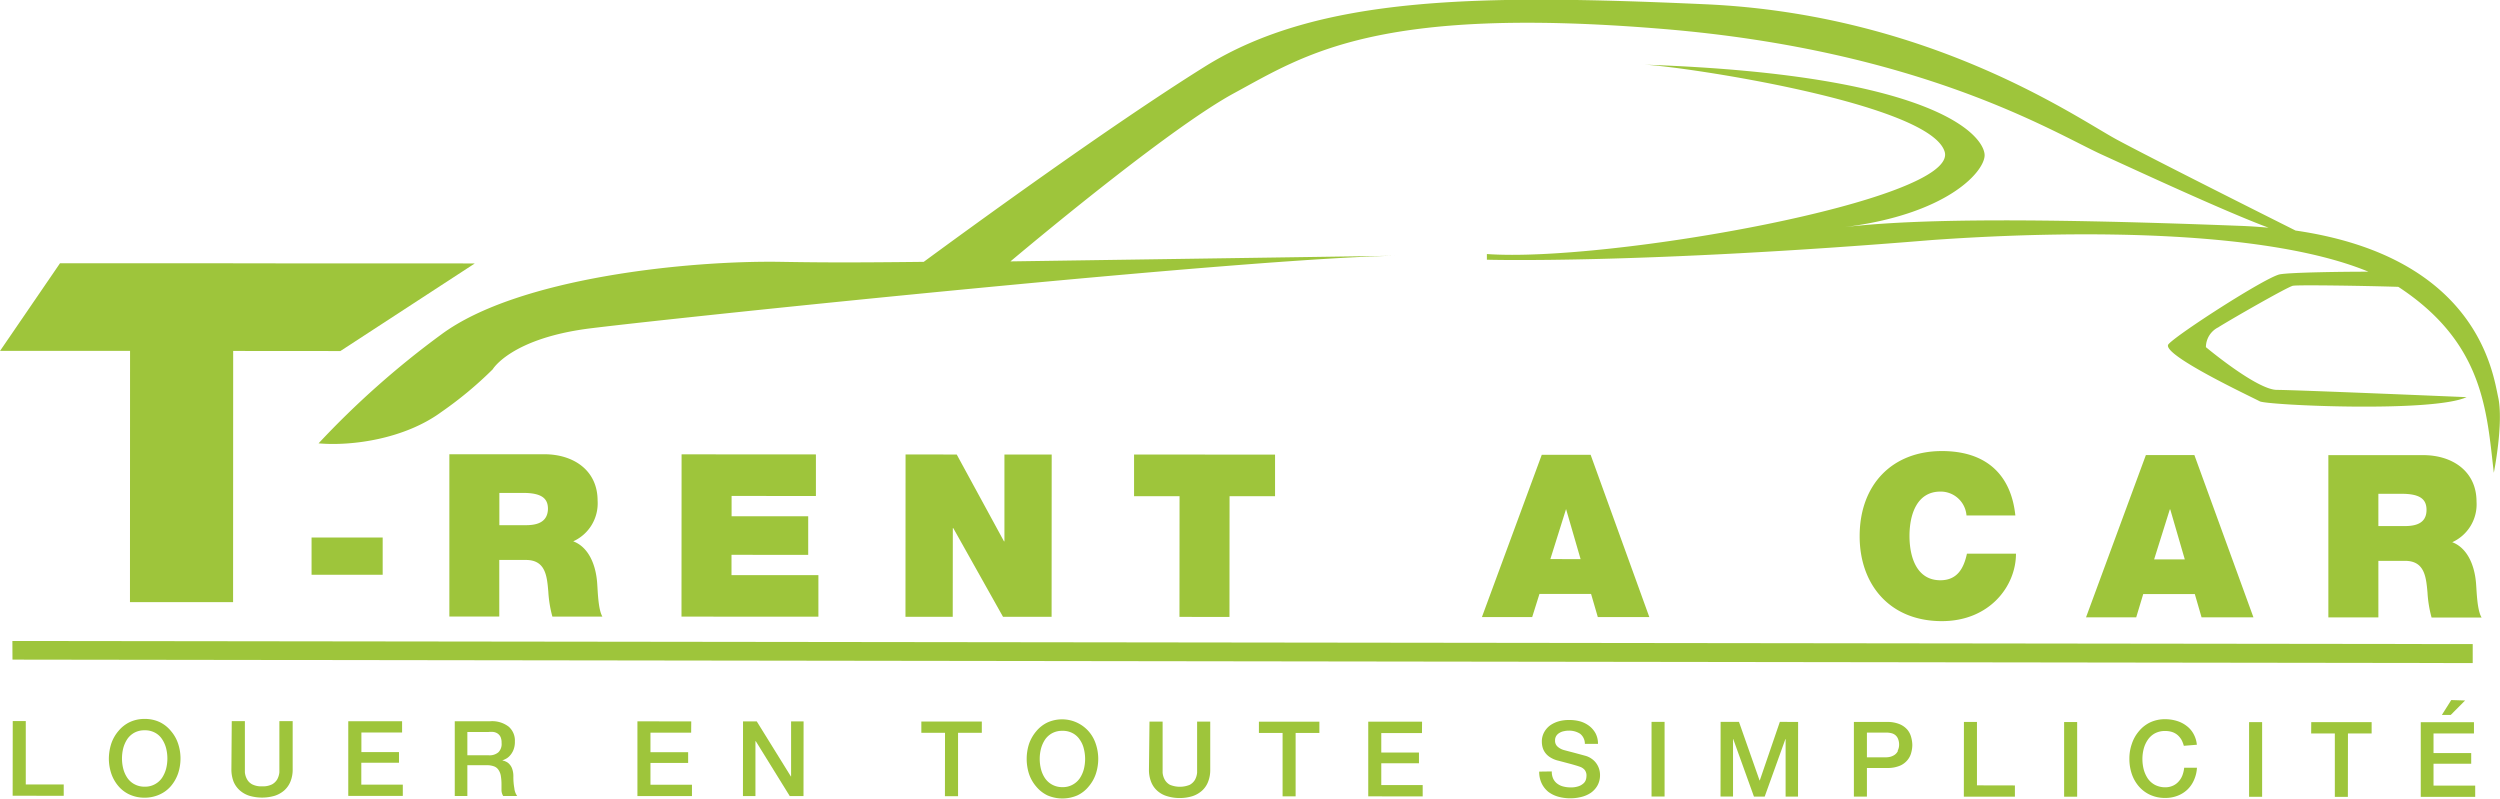 <svg xmlns="http://www.w3.org/2000/svg" width="99.46mm" height="31.77mm" viewBox="0 0 281.93 90.06"><defs><style>.cls-1{fill:#9ec53b;}</style></defs><g id="Calque_2" data-name="Calque 2"><g id="Calque_1-2" data-name="Calque 1"><polygon class="cls-1" points="1.43 81.32 2.9 81.32 2.9 88.47 7.18 88.47 7.18 89.75 1.42 89.74 1.43 81.32"/><path class="cls-1" d="M20.07,83.84a4.2,4.2,0,0,0-.8-1.4,3.74,3.74,0,0,0-1.26-1,3.89,3.89,0,0,0-1.7-.36,3.85,3.85,0,0,0-1.69.36,3.75,3.75,0,0,0-1.27,1,4.3,4.3,0,0,0-.8,1.4,5.66,5.66,0,0,0-.28,1.7,5.39,5.39,0,0,0,.28,1.72,4.3,4.3,0,0,0,.8,1.4,3.62,3.62,0,0,0,1.26.95,4,4,0,0,0,1.7.35A4,4,0,0,0,18,89.6a3.63,3.63,0,0,0,1.27-.95,4.49,4.49,0,0,0,.8-1.4,5.38,5.38,0,0,0,.28-1.71A5.27,5.27,0,0,0,20.07,83.84Zm-1.35,2.88a3.54,3.54,0,0,1-.45,1,2.31,2.31,0,0,1-.8.72,2.27,2.27,0,0,1-1.16.28,2.34,2.34,0,0,1-1.16-.28,2.22,2.22,0,0,1-.8-.72,3.29,3.29,0,0,1-.45-1,4.71,4.71,0,0,1-.15-1.18,4.79,4.79,0,0,1,.15-1.19,3.54,3.54,0,0,1,.45-1,2.31,2.31,0,0,1,.8-.72,2.37,2.37,0,0,1,1.16-.27,2.34,2.34,0,0,1,1.16.27,2.16,2.16,0,0,1,.8.73,3.32,3.32,0,0,1,.45,1,4.66,4.66,0,0,1,.15,1.18A4.71,4.71,0,0,1,18.72,86.72Z"/><path class="cls-1" d="M26.13,81.33h1.48v4.91c0,.28,0,.57,0,.86a2,2,0,0,0,.24.78,1.43,1.43,0,0,0,.59.58,2.25,2.25,0,0,0,1.11.22,2.29,2.29,0,0,0,1.12-.22,1.54,1.54,0,0,0,.59-.57,2.08,2.08,0,0,0,.24-.79c0-.29,0-.58,0-.86V81.33H33v5.4a3.59,3.59,0,0,1-.25,1.41,2.7,2.7,0,0,1-.7,1,3.05,3.05,0,0,1-1.09.61,5.11,5.11,0,0,1-2.83,0,3,3,0,0,1-1.09-.61,2.72,2.72,0,0,1-.71-1,3.84,3.84,0,0,1-.24-1.42Z"/><polygon class="cls-1" points="39.27 81.34 45.34 81.34 45.34 82.61 40.75 82.61 40.75 84.82 44.99 84.82 44.99 86.02 40.74 86.02 40.74 88.49 45.42 88.49 45.42 89.76 39.27 89.76 39.27 81.34"/><path class="cls-1" d="M58,88.9a7,7,0,0,1-.11-1.35,2.49,2.49,0,0,0-.13-.83,1.43,1.43,0,0,0-.31-.53,1.14,1.14,0,0,0-.41-.3,1.12,1.12,0,0,0-.41-.12v0L57,85.6a1.54,1.54,0,0,0,.47-.35,2.15,2.15,0,0,0,.41-.63,2.42,2.42,0,0,0,.18-1,2.08,2.08,0,0,0-.7-1.67,3.06,3.06,0,0,0-2.08-.61h-4v8.43H52.7V86.3h2.18a2.23,2.23,0,0,1,.83.13,1,1,0,0,1,.51.41,1.66,1.66,0,0,1,.26.69,5.79,5.79,0,0,1,.07,1c0,.2,0,.41,0,.64a1.37,1.37,0,0,0,.19.6h1.58A1.78,1.78,0,0,1,58,88.9ZM56.2,84.84a1.52,1.52,0,0,1-1.08.34H52.7V82.55H55.1a2.5,2.5,0,0,1,.55,0,1.15,1.15,0,0,1,.47.18,1,1,0,0,1,.33.4,1.55,1.55,0,0,1,.11.65A1.31,1.31,0,0,1,56.2,84.84Z"/><polygon class="cls-1" points="71.88 81.35 77.95 81.36 77.94 82.63 73.35 82.63 73.35 84.83 77.6 84.83 77.6 86.04 73.35 86.04 73.35 88.5 78.03 88.5 78.03 89.78 71.88 89.78 71.88 81.35"/><polygon class="cls-1" points="83.79 81.36 85.34 81.36 89.19 87.57 89.21 87.57 89.21 81.36 90.62 81.36 90.61 89.78 89.06 89.78 85.23 83.59 85.19 83.59 85.19 89.78 83.78 89.78 83.79 81.36"/><polygon class="cls-1" points="103.9 81.37 110.72 81.37 110.72 82.64 108.04 82.64 108.04 89.79 106.56 89.79 106.57 82.64 103.9 82.64 103.9 81.37"/><path class="cls-1" d="M123.57,83.89a4.08,4.08,0,0,0-.8-1.41,4,4,0,0,0-4.65-1,3.75,3.75,0,0,0-1.27,1,4.49,4.49,0,0,0-.8,1.4,5.55,5.55,0,0,0,0,3.42,4.3,4.3,0,0,0,.8,1.4,3.75,3.75,0,0,0,1.27,1,4.26,4.26,0,0,0,3.38,0,3.63,3.63,0,0,0,1.27-1,4.3,4.3,0,0,0,.8-1.4,5.38,5.38,0,0,0,.28-1.71A5.27,5.27,0,0,0,123.57,83.89Zm-1.35,2.88a3.43,3.43,0,0,1-.45,1,2.31,2.31,0,0,1-.8.72,2.24,2.24,0,0,1-1.16.28,2.34,2.34,0,0,1-1.16-.28,2.31,2.31,0,0,1-.8-.72,3.29,3.29,0,0,1-.45-1,4.71,4.71,0,0,1-.15-1.18,4.66,4.66,0,0,1,.15-1.18,3.49,3.49,0,0,1,.45-1,2.31,2.31,0,0,1,.8-.72,2.37,2.37,0,0,1,1.16-.27,2.34,2.34,0,0,1,1.16.27,2.16,2.16,0,0,1,.8.73,2.91,2.91,0,0,1,.45,1,4.66,4.66,0,0,1,.15,1.18A4.71,4.71,0,0,1,122.22,86.77Z"/><path class="cls-1" d="M129.63,81.38h1.48v4.91c0,.28,0,.57,0,.86a2,2,0,0,0,.24.78,1.5,1.5,0,0,0,.59.58,2.94,2.94,0,0,0,2.23,0,1.54,1.54,0,0,0,.59-.57,2.08,2.08,0,0,0,.24-.79c0-.29,0-.58,0-.86V81.38h1.48v5.4a3.59,3.59,0,0,1-.25,1.41,2.59,2.59,0,0,1-.7,1,3,3,0,0,1-1.09.61,4.87,4.87,0,0,1-1.42.2,4.75,4.75,0,0,1-1.41-.21,2.82,2.82,0,0,1-1.09-.6,2.59,2.59,0,0,1-.7-1,3.64,3.64,0,0,1-.25-1.42Z"/><polygon class="cls-1" points="141.97 81.39 148.79 81.39 148.79 82.66 146.11 82.66 146.11 89.81 144.64 89.81 144.64 82.66 141.97 82.66 141.97 81.39"/><polygon class="cls-1" points="154.3 81.39 160.37 81.39 160.36 82.67 155.77 82.67 155.77 84.87 160.02 84.87 160.02 86.08 155.77 86.08 155.77 88.54 160.44 88.54 160.44 89.82 154.3 89.81 154.3 81.39"/><path class="cls-1" d="M175,87a1.85,1.85,0,0,0,.16.82,1.49,1.49,0,0,0,.46.56,1.85,1.85,0,0,0,.68.32,3.15,3.15,0,0,0,.83.1,2.53,2.53,0,0,0,.83-.11,1.5,1.5,0,0,0,.55-.29.91.91,0,0,0,.31-.4,1.31,1.31,0,0,0,.09-.47,1,1,0,0,0-.21-.71,1.22,1.22,0,0,0-.48-.33c-.3-.11-.65-.21-1-.31l-1.47-.39a2.93,2.93,0,0,1-.91-.37,2,2,0,0,1-.57-.51,1.88,1.88,0,0,1-.3-.6,2.37,2.37,0,0,1-.09-.65,2.14,2.14,0,0,1,.27-1.1,2.39,2.39,0,0,1,.7-.78,3.31,3.31,0,0,1,1-.45A4.31,4.31,0,0,1,177,81.2a4.55,4.55,0,0,1,1.25.17,3.22,3.22,0,0,1,1,.52,2.71,2.71,0,0,1,.7.84,2.51,2.51,0,0,1,.26,1.16h-1.48a1.43,1.43,0,0,0-.55-1.15,2.32,2.32,0,0,0-1.27-.34,2.46,2.46,0,0,0-.53.06,1.37,1.37,0,0,0-.49.18,1.06,1.06,0,0,0-.37.33.9.9,0,0,0-.15.53.87.87,0,0,0,.28.7,1.77,1.77,0,0,0,.72.39l.37.1.73.19.78.21.55.15a2.2,2.2,0,0,1,.72.35,2.06,2.06,0,0,1,.51.51,2.24,2.24,0,0,1,.41,1.29,2.37,2.37,0,0,1-.29,1.2,2.52,2.52,0,0,1-.76.83,3.33,3.33,0,0,1-1.07.46,5.11,5.11,0,0,1-1.23.15,5,5,0,0,1-1.36-.18,3.38,3.38,0,0,1-1.11-.54,2.79,2.79,0,0,1-.75-.94,3,3,0,0,1-.29-1.35Z"/><rect class="cls-1" x="186.25" y="81.41" width="1.47" height="8.42"/><polygon class="cls-1" points="194.04 81.41 196.11 81.41 198.43 88.01 198.46 88.01 200.72 81.41 202.78 81.42 202.77 89.84 201.37 89.84 201.37 83.34 201.35 83.34 199.01 89.84 197.8 89.84 195.46 83.34 195.44 83.34 195.44 89.83 194.03 89.83 194.04 81.41"/><path class="cls-1" d="M215.54,83.18a2.16,2.16,0,0,0-.41-.85,2.33,2.33,0,0,0-.88-.65,3.57,3.57,0,0,0-1.46-.26h-3.72v8.42h1.47V86.61h2.25a3.58,3.58,0,0,0,1.46-.25,2.21,2.21,0,0,0,.87-.65,2.08,2.08,0,0,0,.42-.84,3.27,3.27,0,0,0,.12-.84A3.34,3.34,0,0,0,215.54,83.18Zm-1.5,1.5a1.15,1.15,0,0,1-.35.43,1.64,1.64,0,0,1-.48.23,2.24,2.24,0,0,1-.51.07h-2.16V82.62h2.18a2.38,2.38,0,0,1,.55.06,1.13,1.13,0,0,1,.47.22,1.06,1.06,0,0,1,.31.43,1.71,1.71,0,0,1,.12.69A1.46,1.46,0,0,1,214,84.68Z"/><polygon class="cls-1" points="221.48 81.42 222.95 81.42 222.95 88.57 227.23 88.58 227.23 89.85 221.47 89.85 221.48 81.42"/><rect class="cls-1" x="232.78" y="81.43" width="1.47" height="8.42"/><path class="cls-1" d="M246.28,84.11a3.33,3.33,0,0,0-.26-.67,2.22,2.22,0,0,0-.43-.53,1.84,1.84,0,0,0-.61-.35,2.47,2.47,0,0,0-.81-.12,2.39,2.39,0,0,0-1.16.27,2.28,2.28,0,0,0-.79.72,3.27,3.27,0,0,0-.46,1,4.6,4.6,0,0,0-.15,1.18,4.71,4.71,0,0,0,.15,1.18,3.54,3.54,0,0,0,.45,1,2.31,2.31,0,0,0,.8.72,2.52,2.52,0,0,0,1.16.28,2.07,2.07,0,0,0,.88-.18,1.87,1.87,0,0,0,.64-.47,2.17,2.17,0,0,0,.43-.7,3.38,3.38,0,0,0,.2-.86h1.44a3.88,3.88,0,0,1-.33,1.38,3.3,3.3,0,0,1-.74,1.08,3.37,3.37,0,0,1-1.11.7,3.8,3.8,0,0,1-1.41.25,4,4,0,0,1-1.69-.35,3.75,3.75,0,0,1-1.27-.95,4.24,4.24,0,0,1-.8-1.41,5.28,5.28,0,0,1-.27-1.71,5,5,0,0,1,.28-1.69,4.22,4.22,0,0,1,.79-1.41,3.75,3.75,0,0,1,1.27-1,3.89,3.89,0,0,1,1.7-.36,4.46,4.46,0,0,1,1.33.2,3.38,3.38,0,0,1,1.1.57,2.78,2.78,0,0,1,.77.9,3.12,3.12,0,0,1,.37,1.21Z"/><rect class="cls-1" x="253.64" y="81.44" width="1.47" height="8.42"/><polygon class="cls-1" points="260.65 81.44 267.46 81.44 267.46 82.72 264.79 82.72 264.78 89.87 263.31 89.87 263.31 82.72 260.64 82.72 260.65 81.44"/><path class="cls-1" d="M274.44,88.6V86.13h4.25v-1.2h-4.25V82.72H279V81.45H273v8.42h6.14V88.6Zm2-9.65-1.06,1.68h1L278,79Z"/><path class="cls-1" d="M250.2,36.89c1.61-1,7.72-4.5,8.37-4.66.49-.12,8.21,0,11.9.12l.32.21c9.33,6.28,9.65,13.84,10.45,20.76,0,0,1.13-5.63.49-8.53C281.14,42.14,279.47,29,258.88,26c-3.37-1.69-16.19-8.12-20.09-10.22-4.5-2.41-21.06-14.16-46.48-15.3s-43.6-1-56.47,7.05c-10.9,6.81-27,18.57-31.67,22-7.72.09-11.39.08-16.12,0-10.29-.17-29.6,1.75-38.29,8.19A99.25,99.25,0,0,0,35.92,50c3.7.33,9.66-.47,13.84-3.53a42.93,42.93,0,0,0,5.8-4.82S57.65,38.09,66.82,37c10.68-1.31,74.11-7.92,90.73-8.16l-43.6.64c4.1-3.44,18.41-15.29,25.27-19,8-4.34,16.13-9.88,48.26-7.22C216.76,5.67,231.71,15,237,17.42c4.65,2.12,14,6.46,18.84,8.26-1-.09-2.11-.17-3.24-.21-25.9-1-37.64-.66-44.56.14,11.42-1.44,15.61-6.1,15.77-8s-4.5-9.17-38.44-10.32c4.34.17,32.33,4.36,33.94,9.83S181.2,29.62,167.68,28.65v.64s17.21.5,50.19-2.22c18.12-1.28,38.37-.91,49.23,3.57-3.39,0-8.88.09-10,.3-1.6.33-11.58,6.76-12.55,7.88s9.49,6,10.29,6.44,19.47,1.3,23.33-.47c0,0-19.14-.81-21.4-.82s-8-4.82-8-4.82a2.51,2.51,0,0,1,1.45-2.26Z"/><polygon class="cls-1" points="53.54 29.71 26.29 29.7 26.29 29.69 14.67 29.69 6.76 29.69 0 39.57 14.66 39.57 14.65 67.91 26.28 67.91 26.29 39.58 38.38 39.59 53.54 29.71"/><polygon class="cls-1" points="1.4 74.39 278.86 74.78 278.86 72.64 1.39 72.29 1.4 74.39"/><path class="cls-1" d="M67.33,65.62c-.2-2.28-1.15-4-2.69-4.57a4.7,4.7,0,0,0,2.75-4.58c0-3.47-2.77-5.24-6-5.24H50.67v18.3H56.3V63.15h3c2.23,0,2.38,1.83,2.53,3.57a13.5,13.5,0,0,0,.46,2.82h5.64C67.43,68.69,67.41,66.52,67.33,65.62Zm-8.07-6.39H56.31V55.59H59c2.15,0,2.8.67,2.79,1.82C61.74,59.05,60.31,59.23,59.26,59.23Z"/><polygon class="cls-1" points="76.86 51.24 92.01 51.25 92.01 55.94 82.5 55.93 82.5 58.22 91.14 58.22 91.14 62.58 82.49 62.57 82.49 64.86 92.29 64.86 92.29 69.55 76.85 69.54 76.86 51.24"/><polygon class="cls-1" points="102.12 51.25 107.89 51.26 113.22 61.05 113.27 61.05 113.27 51.26 118.6 51.26 118.59 69.56 113.11 69.56 107.5 59.56 107.45 59.56 107.44 69.56 102.11 69.56 102.12 51.25"/><polygon class="cls-1" points="133.02 55.96 127.89 55.96 127.89 51.26 143.79 51.27 143.79 55.96 138.66 55.96 138.65 69.58 133.01 69.57 133.02 55.96"/><path class="cls-1" d="M179.38,51.29h-5.51l-6.75,18.3h5.67l.82-2.61h5.82l.76,2.61H186Zm-4.54,11.76,1.77-5.64h0l1.64,5.65Z"/><path class="cls-1" d="M221.77,58.13a2.92,2.92,0,0,0-2.94-2.69c-2.64,0-3.49,2.56-3.49,5s.84,5,3.48,5c1.9,0,2.64-1.33,3-3h5.53c0,3.69-3,7.61-8.36,7.61-5.92,0-9.28-4.18-9.27-9.59,0-5.77,3.64-9.59,9.28-9.59,5,0,7.8,2.67,8.28,7.26Z"/><path class="cls-1" d="M247.47,51.32H242l-6.75,18.3h5.66L241.7,67h5.82l.76,2.62h5.85Zm-4.54,11.77,1.77-5.64h.05l1.64,5.64Z"/><path class="cls-1" d="M279.23,65.72c-.2-2.28-1.15-4-2.68-4.57a4.69,4.69,0,0,0,2.74-4.58c0-3.46-2.77-5.24-6-5.24H262.58v18.3h5.64V63.25h3c2.23,0,2.38,1.83,2.54,3.57a13.5,13.5,0,0,0,.46,2.82h5.64C279.34,68.8,279.31,66.62,279.23,65.72Zm-8.07-6.39h-2.94V55.69h2.64c2.15,0,2.79.67,2.79,1.82C273.65,59.15,272.22,59.33,271.16,59.33Z"/><rect class="cls-1" x="35.13" y="60.62" width="8.02" height="4.2"/></g></g></svg>